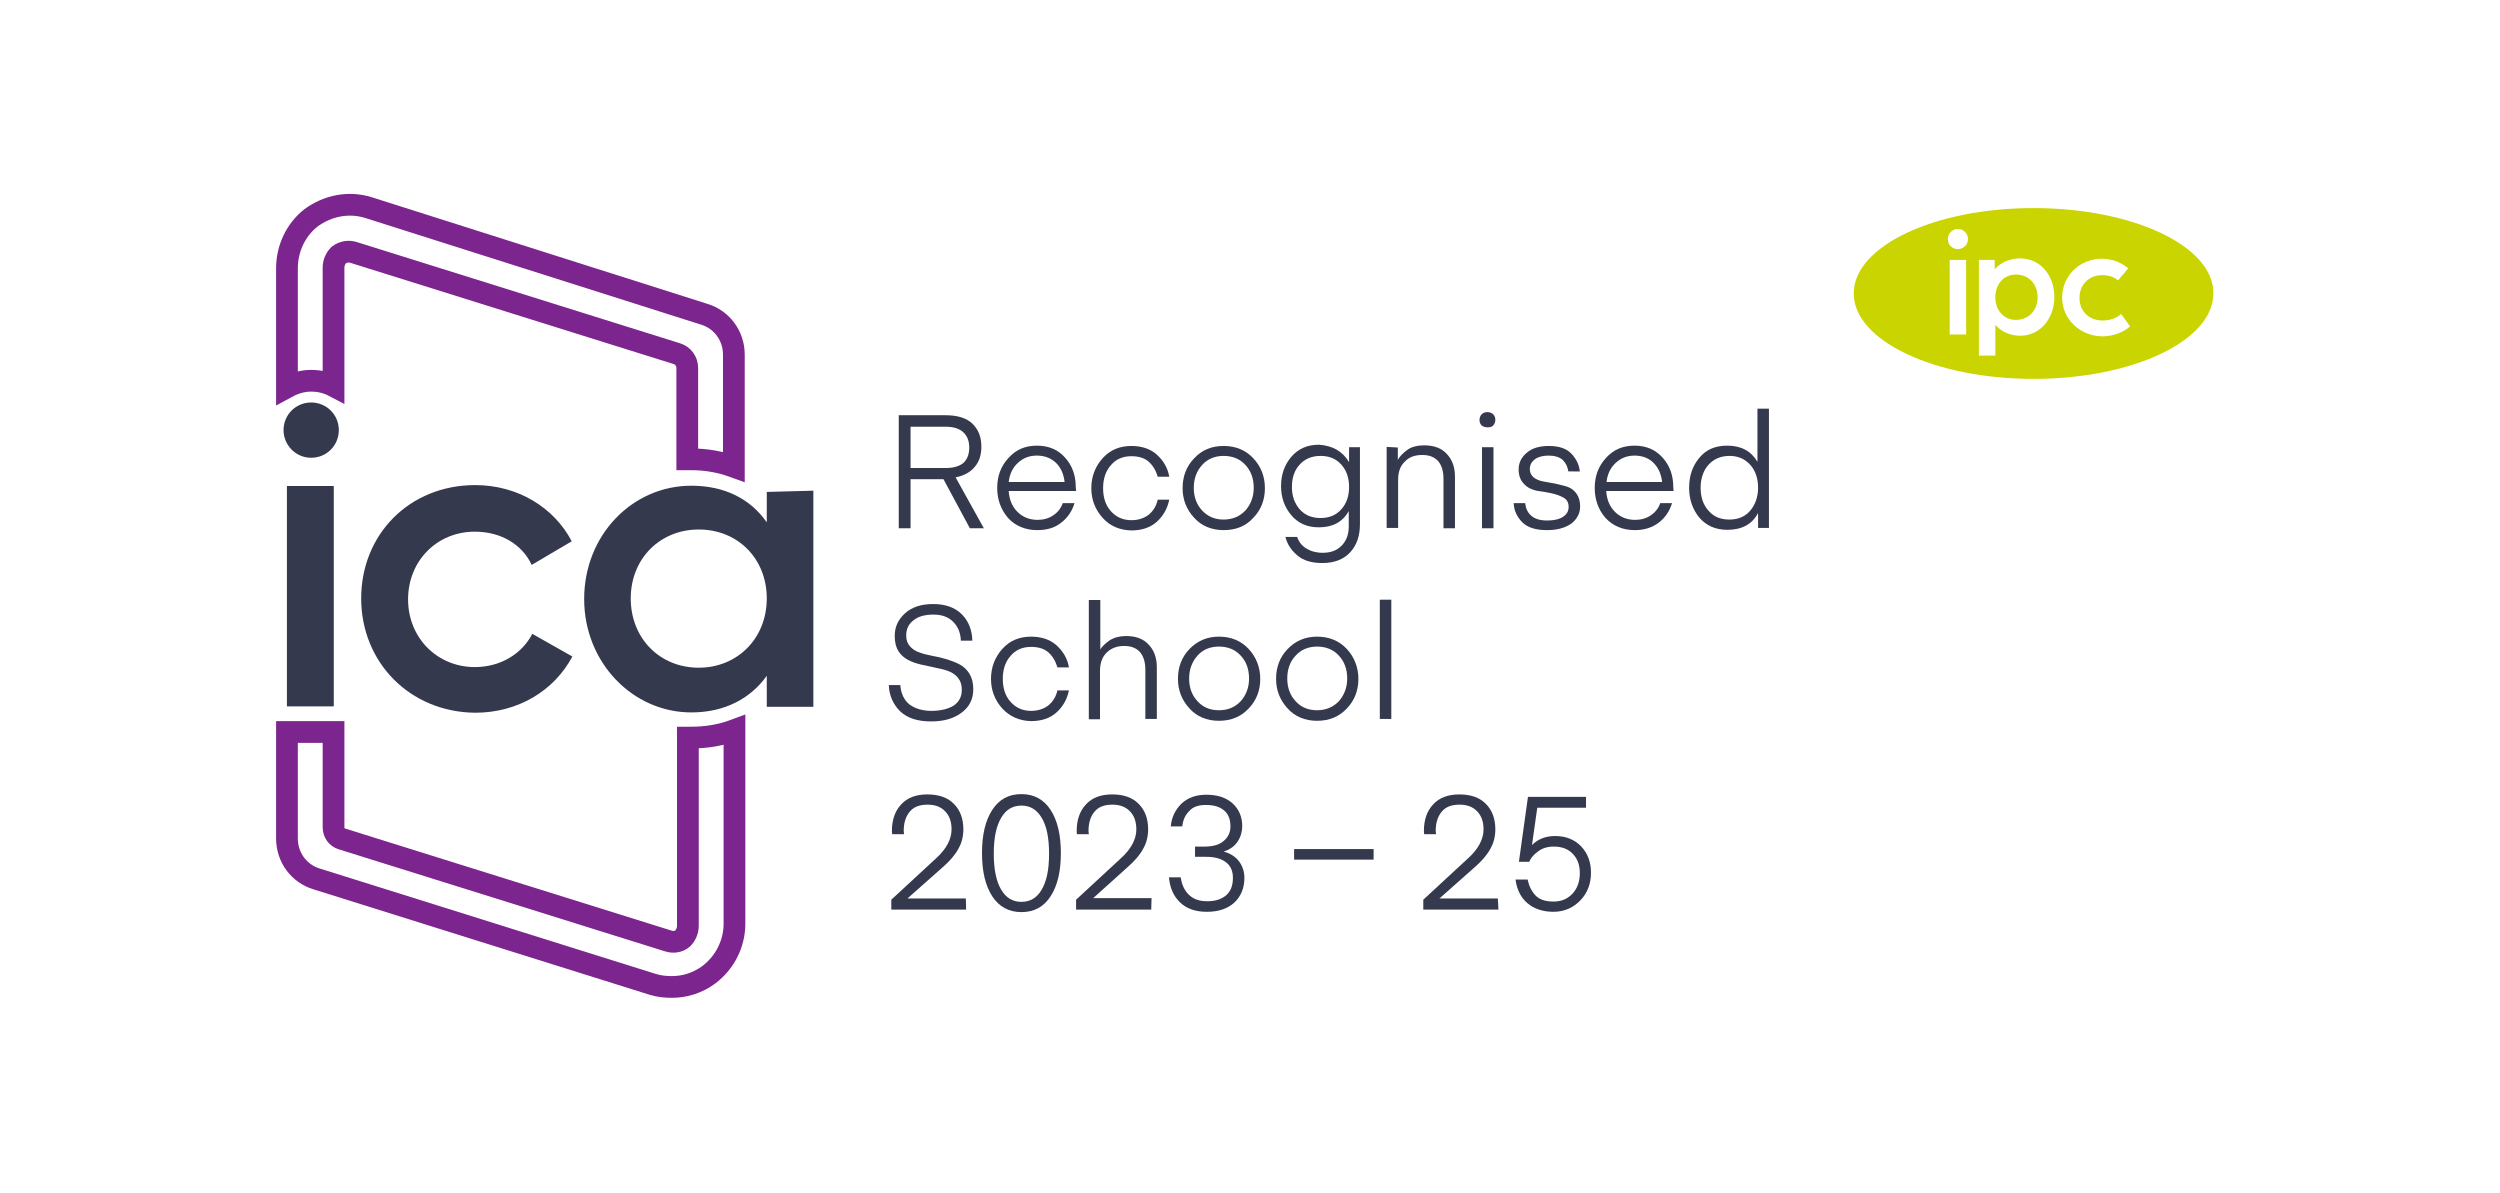 <?xml version="1.0" encoding="utf-8"?>
<!-- Generator: Adobe Illustrator 28.1.0, SVG Export Plug-In . SVG Version: 6.00 Build 0)  -->
<svg version="1.1" id="Layer_1" xmlns="http://www.w3.org/2000/svg" xmlns:xlink="http://www.w3.org/1999/xlink" x="0px" y="0px"
	 viewBox="0 0 805 384" style="enable-background:new 0 0 805 384;" xml:space="preserve">
<style type="text/css">
	.st0{fill:#FFFFFF;}
	.st1{fill:#CAD400;}
	.st2{fill:#35394D;}
	.st3{fill:none;stroke:#7D258E;stroke-width:7;stroke-miterlimit:10;}
	.st4{enable-background:new    ;}
</style>
<rect class="st0" width="805" height="384"/>
<g>
	<path class="st1" d="M654.8,67c-32,0-57.9,12.3-57.9,27.5s26,27.5,57.9,27.5c32,0,57.9-12.3,57.9-27.5
		C712.9,79.3,686.9,67,654.8,67z"/>
	<g>
		<path class="st0" d="M627.2,77c0-1.8,1.5-3.3,3.2-3.3c1.8,0,3.3,1.5,3.3,3.3s-1.5,3.2-3.3,3.2C628.7,80.2,627.2,78.9,627.2,77z
			 M627.8,83.7h5.3v24h-5.3V83.7z"/>
		<path class="st0" d="M637.2,83.7h5.1v3c1.9-2.2,4.9-3.5,8.2-3.5c6.5,0,11,5.5,11,12.4s-4.5,12.5-11,12.5c-3.2,0-6.1-1.3-8-3.5v9.9
			h-5.3V83.7L637.2,83.7z M656.1,95.7c0-4.2-2.8-7.3-7-7.3c-3.8,0-6.6,3-6.6,7.3s2.8,7.3,6.6,7.3C653.3,103,656.1,99.9,656.1,95.7z"
			/>
		<path class="st0" d="M664,95.8c0-7,5.7-12.5,12.8-12.5c3.3,0,6.2,1.2,8.5,3.1l-3.3,3.9c-1.2-1.1-3-1.7-5.1-1.7
			c-4.2,0-7.3,3-7.3,7.3c0,4.1,2.8,7.3,7.5,7.3c2.2,0,4.4-0.7,5.9-2.1l2.9,4c-2.3,2-5.5,3.2-9,3.2C669.7,108.2,664,102.7,664,95.8z"
			/>
	</g>
	<path class="st2" d="M92.4,156.5h15v70.9h-15V156.5z"/>
	<path class="st2" d="M92.4,156.5h15v70.9h-15V156.5z"/>
	<path class="st2" d="M116.3,192.7c0-20.7,15.6-36.5,36.7-36.5c13.7,0,25.4,7.2,31.1,18.1l-12.9,7.6c-3-6.5-9.8-10.7-18.3-10.7
		c-12.2,0-21.5,9.4-21.5,21.8c0,12.4,9.4,21.8,21.5,21.8c8.3,0,15.2-4.3,18.5-10.7l12.9,7.3c-5.9,11.1-17.6,18.1-31.3,18.1
		C131.9,229.3,116.3,213.2,116.3,192.7z"/>
	<path class="st2" d="M261.9,158v69.6h-15v-10c-5.2,7.3-13.5,11.8-24.3,11.8c-18.9,0-34.5-16.1-34.5-36.5
		c0-20.7,15.6-36.5,34.5-36.5c10.8,0,19.1,4.3,24.3,11.8v-9.8L261.9,158z M246.9,192.7c0-12.9-9.4-22.2-21.9-22.2
		s-21.9,9.4-21.9,22.2S212.4,215,225,215C237.4,215,246.9,205.6,246.9,192.7z"/>
	<path class="st3" d="M100.2,122.6c2.6,0,5.1,0.6,7.2,1.7V86.2c0-1.5,0.6-3,1.7-4.1c1.5-1.1,3.3-1.3,4.8-0.8L218,113.9
		c1.9,0.6,3.3,2.4,3.3,4.6v29.4c0.5,0,0.6,0,1.1,0c5.1,0,9.5,0.8,13.9,2.4v-36.1c0-6.1-3.9-11.3-9.5-13L118.5,66.8
		c-6.3-1.9-12.9-0.6-18.3,3.3c-5,3.9-7.8,10-7.8,16.3v38.3C94.8,123.4,97.4,122.6,100.2,122.6z"/>
	<path class="st2" d="M100.2,147.4c5,0,8.9-4,8.9-8.9c0-5-4-8.9-8.9-8.9s-8.9,3.9-8.9,8.9C91.3,143.3,95.2,147.4,100.2,147.4z"/>
	<path class="st3" d="M222.6,237.5c-0.5,0-0.6,0-1.1,0v25.3v35.3c0,1.5-0.6,3-1.7,4.1c-1.3,1.1-3,1.3-4.6,0.8L110,270.1
		c-1.5-0.5-2.6-1.9-2.6-3.7v-30.7h-15V270c0,6.1,3.9,11.3,9.5,13l108.4,34c1.9,0.6,4.1,0.8,6.1,0.8c4.1,0,8.3-1.3,11.8-3.9
		c5.2-3.9,8.3-10,8.3-16.5v-62.3C232.2,236.7,227.6,237.5,222.6,237.5z"/>
	<g class="st4">
		<path class="st2" d="M316.8,170.1h-4.5l-8.5-15.8h-10.6v15.8h-3.8v-36.4h15c3.9,0,6.9,0.9,8.8,2.8s2.8,4.3,2.8,7.3
			c0,2.6-0.6,4.7-2.1,6.5c-1.4,1.7-3.5,2.9-6.2,3.4L316.8,170.1z M312.1,144.1c0-2-0.6-3.7-1.9-4.9s-3.2-1.8-5.7-1.8h-11.3v13.3
			h11.4c2.5,0,4.4-0.6,5.7-1.7C311.5,147.8,312.1,146.2,312.1,144.1z"/>
		<path class="st2" d="M346.5,158.1h-21.7c0.2,2.8,1.1,5,2.8,6.7c1.7,1.7,3.9,2.6,6.5,2.6c1.9,0,3.7-0.5,5.1-1.5
			c1.5-1,2.5-2.4,3-3.9h3.8c-0.8,2.6-2.2,4.7-4.3,6.3c-2.1,1.7-4.7,2.4-7.7,2.4c-3.9,0-7.1-1.4-9.4-3.9c-2.3-2.7-3.5-5.9-3.5-9.7
			s1.2-7,3.6-9.6c2.4-2.7,5.4-4,9.2-4c3.8,0,6.8,1.3,9.1,3.9c2.3,2.6,3.4,5.7,3.4,9.5L346.5,158.1z M333.9,146.7
			c-2.5,0-4.5,0.8-6.2,2.4c-1.7,1.6-2.6,3.6-2.9,6.1h18c-0.3-2.6-1.2-4.6-2.8-6.2C338.5,147.6,336.5,146.7,333.9,146.7z"/>
		<path class="st2" d="M355,166.7c-2.4-2.7-3.6-5.9-3.6-9.5s1.2-6.9,3.6-9.6c2.4-2.7,5.5-4,9.3-4c3.3,0,6.1,0.9,8.2,2.8
			c2.1,1.9,3.5,4.2,4,7.1h-3.7c-0.6-2-1.6-3.7-3-4.9s-3.3-1.7-5.5-1.7c-2.8,0-5,1-6.6,2.9c-1.7,1.9-2.5,4.4-2.5,7.4s0.8,5.5,2.5,7.4
			s3.9,2.9,6.6,2.9c2.2,0,4-0.6,5.5-1.7c1.5-1.2,2.5-2.8,3-4.9h3.7c-0.6,2.8-1.8,5.1-4,7.1c-2.1,1.9-4.9,2.8-8.2,2.8
			C360.5,170.7,357.4,169.4,355,166.7z"/>
		<path class="st2" d="M394,170.7c-3.9,0-7.2-1.4-9.5-4c-2.5-2.7-3.7-5.9-3.7-9.5c0-3.8,1.2-7,3.7-9.6c2.5-2.7,5.6-4,9.5-4
			c4,0,7.2,1.4,9.6,4c2.5,2.7,3.7,5.9,3.7,9.6c0,3.7-1.2,6.9-3.7,9.5C401.2,169.4,398,170.7,394,170.7z M384.4,157.1
			c0,2.9,0.9,5.4,2.7,7.3s4,2.9,6.9,2.9c2.8,0,5.2-1,7-2.9c1.7-1.9,2.7-4.4,2.7-7.3c0-3-0.9-5.5-2.7-7.4c-1.7-1.9-4.1-2.9-7-2.9
			c-2.8,0-5.2,1-6.9,2.9C385.3,151.7,384.4,154.1,384.4,157.1z"/>
		<path class="st2" d="M434.4,148.8V144h3.5v24.8c0,3.7-1,6.7-3.1,9s-5.1,3.5-9,3.5c-3.4,0-6.2-0.8-8.1-2.5c-2-1.7-3.2-3.6-3.8-5.9
			h3.8c0.5,1.6,1.5,2.8,2.9,3.7c1.5,0.9,3.2,1.4,5.3,1.4c2.7,0,4.7-0.8,6.2-2.4c1.5-1.6,2.2-3.6,2.2-6.1v-4.9
			c-2,3.5-5.2,5.2-9.6,5.2c-3.8,0-6.7-1.3-8.9-3.9c-2.2-2.6-3.3-5.7-3.3-9.4s1.1-6.8,3.3-9.4c2.2-2.6,5.2-3.9,8.9-3.9
			C429.1,143.5,432.3,145.3,434.4,148.8z M431.9,164c1.7-1.9,2.5-4.3,2.5-7.2s-0.8-5.3-2.5-7.2s-3.9-2.8-6.7-2.8s-5.1,1-6.7,2.8
			c-1.7,1.8-2.5,4.3-2.5,7.2s0.8,5.2,2.5,7.2c1.7,1.9,3.9,2.8,6.7,2.8S430.2,165.9,431.9,164z"/>
		<path class="st2" d="M450.1,144.1v4c0.6-1.2,1.7-2.2,3-3.2s3.3-1.5,5.5-1.5c3.1,0,5.6,0.9,7.3,2.8c1.7,1.8,2.6,4.2,2.6,7.3v16.6
			h-3.7v-16c0-2.4-0.6-4.3-1.7-5.6c-1.2-1.3-2.8-2-5.1-2s-4.2,0.6-5.6,2.1c-1.5,1.4-2.2,3.3-2.2,5.9V170h-3.7v-26.1L450.1,144.1
			L450.1,144.1z"/>
		<path class="st2" d="M479,137.6c-0.8,0-1.4-0.2-1.9-0.6c-0.5-0.5-0.7-1.1-0.7-1.8s0.3-1.4,0.7-1.8c0.5-0.5,1.1-0.7,1.9-0.7
			c0.7,0,1.4,0.3,1.8,0.7c0.5,0.5,0.7,1.1,0.7,1.8s-0.3,1.4-0.7,1.8C480.4,137.5,479.7,137.6,479,137.6z M477.2,170.1V144h3.7v26.1
			H477.2z"/>
		<path class="st2" d="M498.1,170.7c-3.5,0-6.2-0.8-7.9-2.5c-1.7-1.7-2.7-3.8-2.8-6.2h3.7c0.2,1.7,0.8,3.1,2,4.1s2.8,1.5,5.1,1.5
			c2.2,0,3.9-0.4,5.1-1.2s1.8-1.8,1.8-3.2s-0.6-2.4-1.7-3s-2.5-1.1-4-1.4s-3.1-0.6-4.7-0.8c-1.6-0.4-2.9-1-4-2.2
			c-1.1-1.1-1.7-2.7-1.7-4.6c0-2.1,0.8-3.9,2.6-5.4c1.7-1.5,4.1-2.2,7.1-2.2c3.3,0,5.7,0.8,7.3,2.5c1.6,1.7,2.5,3.6,2.7,5.7H505
			c-0.2-1.5-0.8-2.7-1.8-3.7c-1-0.9-2.6-1.4-4.5-1.4s-3.4,0.4-4.5,1.2c-1,0.8-1.6,1.8-1.6,3.1c0,1.1,0.4,2,1.2,2.7
			c0.8,0.6,1.8,1.1,3,1.3s2.5,0.5,3.9,0.7c1.4,0.4,2.7,0.6,3.9,1s2.2,1.1,3,2.2c0.8,1.1,1.2,2.5,1.2,4.2c0,2.1-0.9,3.9-2.7,5.4
			C504,170,501.4,170.7,498.1,170.7z"/>
		<path class="st2" d="M538.9,158.1h-21.7c0.2,2.8,1.1,5,2.8,6.7s3.9,2.6,6.5,2.6c1.9,0,3.7-0.5,5.1-1.5c1.5-1,2.5-2.4,3-3.9h3.8
			c-0.8,2.6-2.2,4.7-4.3,6.3s-4.7,2.4-7.7,2.4c-3.9,0-7.1-1.4-9.4-3.9c-2.3-2.6-3.5-5.9-3.5-9.7s1.2-7,3.6-9.6c2.4-2.7,5.4-4,9.2-4
			s6.8,1.3,9.1,3.9c2.3,2.6,3.4,5.7,3.4,9.5L538.9,158.1L538.9,158.1z M526.4,146.7c-2.5,0-4.5,0.8-6.2,2.4
			c-1.7,1.6-2.6,3.6-2.9,6.1h17.9c-0.3-2.6-1.2-4.6-2.8-6.2C531,147.6,528.9,146.7,526.4,146.7z"/>
		<path class="st2" d="M565.9,148.7v-17.1h3.7V170h-3.5v-4.8c-1.9,3.6-5.2,5.4-9.9,5.4c-3.9,0-6.8-1.4-9-3.9
			c-2.2-2.7-3.3-5.9-3.3-9.6c0-3.9,1.1-7.1,3.3-9.7c2.2-2.7,5.2-3.9,9-3.9C560.7,143.5,563.9,145.3,565.9,148.7z M566.1,157.1
			c0-3-0.8-5.5-2.5-7.4s-3.9-2.9-6.7-2.9s-5.1,1-6.8,2.9s-2.5,4.5-2.5,7.4s0.8,5.4,2.5,7.3c1.7,2,3.9,2.9,6.8,2.9
			c2.8,0,5.1-1,6.7-2.9C565.2,162.5,566.1,160,566.1,157.1z"/>
	</g>
	<g class="st4">
		<path class="st2" d="M299.9,228.9c3,0,5.4-0.6,7.2-1.7c1.7-1.2,2.6-2.8,2.6-5.1c0-1.6-0.4-2.8-1.2-3.8c-0.8-1-1.8-1.7-3.1-2.2
			c-1.3-0.5-2.7-0.8-4.2-1.1c-1.5-0.4-3-0.6-4.6-1s-2.9-0.8-4.2-1.5s-2.3-1.6-3.1-2.8c-0.8-1.3-1.2-2.9-1.2-5c0-2.8,1.1-5.2,3.3-7.2
			c2.2-2,5.2-3,9.1-3s7,1.1,9.2,3.3s3.3,5.1,3.4,8.5h-3.7c-0.1-2.5-0.9-4.5-2.5-6.1s-3.7-2.3-6.3-2.3c-2.8,0-4.9,0.6-6.4,1.8
			c-1.6,1.2-2.4,2.8-2.4,4.9c0,1.5,0.4,2.6,1.2,3.5c0.8,0.9,1.8,1.6,3.1,2c1.3,0.5,2.7,0.8,4.2,1.1c1.6,0.3,3,0.6,4.6,1.1
			s2.9,1,4.2,1.7s2.3,1.7,3.1,3c0.8,1.4,1.2,3,1.2,5c0,3.1-1.3,5.7-3.8,7.5c-2.5,1.9-5.8,2.8-9.8,2.8c-4.4,0-7.7-1.1-10-3.3
			c-2.2-2.2-3.5-5.1-3.6-8.4h3.7c0.2,2.7,1.2,4.8,2.9,6.2C294.7,228.2,297.1,228.9,299.9,228.9z"/>
		<path class="st2" d="M322.7,228.1c-2.4-2.7-3.6-5.9-3.6-9.5s1.2-6.9,3.6-9.6s5.5-4,9.3-4c3.3,0,6.1,0.9,8.2,2.8
			c2.1,1.9,3.5,4.2,4,7.1h-3.7c-0.6-2-1.6-3.7-3-4.9s-3.3-1.7-5.5-1.7c-2.8,0-5,1-6.6,2.9c-1.7,1.9-2.5,4.4-2.5,7.4s0.8,5.5,2.5,7.4
			s3.9,2.9,6.6,2.9c2.2,0,4-0.6,5.5-1.7c1.5-1.2,2.5-2.8,3-4.9h3.7c-0.6,2.8-1.8,5.1-4,7.1c-2.1,1.9-4.9,2.8-8.2,2.8
			C328.2,232.1,325.1,230.7,322.7,228.1z"/>
		<path class="st2" d="M354.3,193.1v16c0.6-1,1.7-2,3-2.9c1.4-0.9,3.2-1.4,5.3-1.4c3.1,0,5.6,0.9,7.3,2.8c1.7,1.8,2.6,4.2,2.6,7.3
			v16.6h-3.7v-15.9c0-2.4-0.6-4.3-1.7-5.6c-1.2-1.3-2.8-2-5.1-2c-2.3,0-4.2,0.7-5.6,2.1c-1.5,1.4-2.2,3.4-2.2,6v15.5h-3.6v-38.4h3.7
			V193.1z"/>
		<path class="st2" d="M392.5,232.1c-3.9,0-7.2-1.4-9.5-4c-2.5-2.7-3.7-5.9-3.7-9.5c0-3.8,1.2-7,3.7-9.6s5.6-4,9.5-4
			c4,0,7.2,1.4,9.6,4s3.7,5.9,3.7,9.6c0,3.7-1.2,6.9-3.7,9.5C399.7,230.7,396.5,232.1,392.5,232.1z M382.9,218.5
			c0,2.9,0.9,5.4,2.7,7.3c1.7,1.9,4,2.9,6.9,2.9s5.2-1,7-2.9c1.7-1.9,2.7-4.4,2.7-7.3c0-3-0.9-5.5-2.7-7.4c-1.7-1.9-4.1-2.9-7-2.9
			s-5.2,1-6.9,2.9C383.9,213,382.9,215.5,382.9,218.5z"/>
		<path class="st2" d="M424.1,232.1c-3.9,0-7.2-1.4-9.5-4c-2.5-2.7-3.7-5.9-3.7-9.5c0-3.8,1.2-7,3.7-9.6s5.6-4,9.5-4
			c4,0,7.2,1.4,9.6,4s3.7,5.9,3.7,9.6c0,3.7-1.2,6.9-3.7,9.5C431.3,230.7,428.1,232.1,424.1,232.1z M414.5,218.5
			c0,2.9,0.9,5.4,2.7,7.3c1.7,1.9,4,2.9,6.9,2.9c2.8,0,5.2-1,7-2.9c1.7-1.9,2.7-4.4,2.7-7.3c0-3-0.9-5.5-2.7-7.4
			c-1.7-1.9-4.1-2.9-7-2.9c-2.8,0-5.2,1-6.9,2.9C415.4,213,414.5,215.5,414.5,218.5z"/>
		<path class="st2" d="M448,231.5h-3.7v-38.4h3.7V231.5z"/>
	</g>
	<g class="st4">
		<path class="st2" d="M311.1,292.9H287v-3.2l14.5-13.4c3.2-2.9,4.9-6.1,4.9-9.2c0-2.4-0.6-4.3-2-5.8s-3.3-2.2-5.7-2.2
			c-2.6,0-4.5,0.7-5.8,2.3c-1.3,1.6-1.9,3.6-1.9,6.2l0.1,1h-3.8c-0.1-0.4-0.1-0.7-0.1-1.1c0-3.5,1-6.4,3-8.5c2-2.2,4.9-3.2,8.4-3.2
			c3.7,0,6.6,1,8.6,3.1c2,2,3,4.8,3,8.1c0,2.3-0.5,4.4-1.6,6.3c-1,1.9-2.7,3.9-5,5.9l-11.4,10.1H311L311.1,292.9L311.1,292.9z"/>
		<path class="st2" d="M338.3,288.6c-2.2,3.4-5.3,5.1-9.4,5.1c-4,0-7.2-1.7-9.4-5.1c-2.2-3.4-3.3-8-3.3-13.9s1.1-10.5,3.3-13.9
			c2.2-3.4,5.3-5.1,9.4-5.1c4,0,7.2,1.7,9.4,5.1c2.2,3.4,3.3,8,3.3,13.9C341.6,280.6,340.5,285.2,338.3,288.6z M335.4,263.3
			c-1.6-2.7-3.8-3.9-6.5-3.9c-2.8,0-5,1.3-6.5,3.9c-1.6,2.7-2.4,6.4-2.4,11.6c0,5.1,0.8,8.9,2.4,11.6s3.8,3.9,6.5,3.9
			c2.8,0,5-1.3,6.5-3.9c1.6-2.7,2.4-6.4,2.4-11.6C337.8,269.7,337,265.9,335.4,263.3z"/>
		<path class="st2" d="M370.7,292.9h-24.2v-3.2l14.5-13.4c3.2-2.9,4.9-6.1,4.9-9.2c0-2.4-0.6-4.3-2-5.8s-3.3-2.2-5.7-2.2
			c-2.6,0-4.5,0.7-5.8,2.3c-1.3,1.6-1.9,3.6-1.9,6.2l0.1,1h-3.8c-0.1-0.4-0.1-0.7-0.1-1.1c0-3.5,1-6.4,3-8.5c2-2.2,4.9-3.2,8.4-3.2
			c3.7,0,6.6,1,8.6,3.1c2,2,3,4.8,3,8.1c0,2.3-0.5,4.4-1.6,6.3c-1,1.9-2.7,3.9-5,5.9l-11.1,10h18.8L370.7,292.9L370.7,292.9z"/>
		<path class="st2" d="M384.8,275.9v-3.3h3c2.8,0,4.9-0.6,6.2-1.8c1.5-1.2,2.2-2.8,2.2-4.7c0-2.2-0.6-3.9-2-5.1s-3.3-1.8-5.9-1.8
			c-2.4,0-4.2,0.6-5.4,2c-1.3,1.3-2,2.9-2.2,4.9H377c0.2-2.8,1.4-5.3,3.4-7.3c2-1.9,4.7-2.9,8-2.9c3.6,0,6.4,0.9,8.5,2.8
			c2,1.8,3.1,4.3,3.1,7.3c0,1.8-0.5,3.5-1.5,5s-2.5,2.6-4.5,3.2c2.2,0.6,3.9,1.7,5,3.2s1.7,3.3,1.7,5.3c0,3.2-1.1,5.9-3.2,7.9
			c-2.2,2-5.1,3-8.9,3c-3.7,0-6.5-1-8.6-3s-3.3-4.7-3.6-8.1h3.8c0.3,2.2,1.1,4.1,2.5,5.5c1.5,1.5,3.4,2.2,6,2.2s4.5-0.6,6.1-1.9
			c1.5-1.3,2.2-3.2,2.2-5.6c0-2.2-0.7-3.9-2.3-5.1c-1.6-1.2-3.7-1.7-6.3-1.7H384.8L384.8,275.9L384.8,275.9z"/>
	</g>
	<g class="st4">
		<path class="st2" d="M442.3,273.4v3.4h-25.6v-3.4H442.3z"/>
	</g>
	<g class="st4">
		<path class="st2" d="M482.5,292.9h-24.2v-3.2l14.5-13.4c3.2-2.9,4.9-6.1,4.9-9.2c0-2.4-0.6-4.3-2-5.8s-3.3-2.2-5.7-2.2
			c-2.6,0-4.5,0.7-5.8,2.3c-1.3,1.6-1.9,3.6-1.9,6.2l0.1,1h-3.8c-0.1-0.4-0.1-0.7-0.1-1.1c0-3.5,1-6.4,3-8.5c2-2.2,4.9-3.2,8.4-3.2
			c3.7,0,6.6,1,8.6,3.1c2,2,3,4.8,3,8.1c0,2.3-0.5,4.4-1.6,6.3c-1,1.9-2.7,3.9-5,5.9l-11.4,10.1h18.8L482.5,292.9L482.5,292.9z"/>
		<path class="st2" d="M489.1,277.4l2.9-20.8h18.7v3.5H495l-1.7,12c2-2,4.5-2.9,7.5-2.9c3.5,0,6.3,1.2,8.4,3.4
			c2.1,2.3,3.1,5.1,3.1,8.4c0,3.5-1.1,6.5-3.4,8.9s-5.2,3.7-8.7,3.7s-6.3-1-8.4-2.8c-2.2-1.9-3.4-4.5-3.8-7.6h3.9
			c0.4,2,1.2,3.7,2.5,5.1s3.3,2,5.8,2s4.5-0.8,6.1-2.5s2.4-3.9,2.4-6.6c0-2.6-0.7-4.6-2.2-6.2s-3.5-2.4-6.2-2.4
			c-2,0-3.7,0.5-5.1,1.6c-1.4,1-2.3,2.1-2.8,3.3h-3.3V277.4z"/>
	</g>
</g>
</svg>
